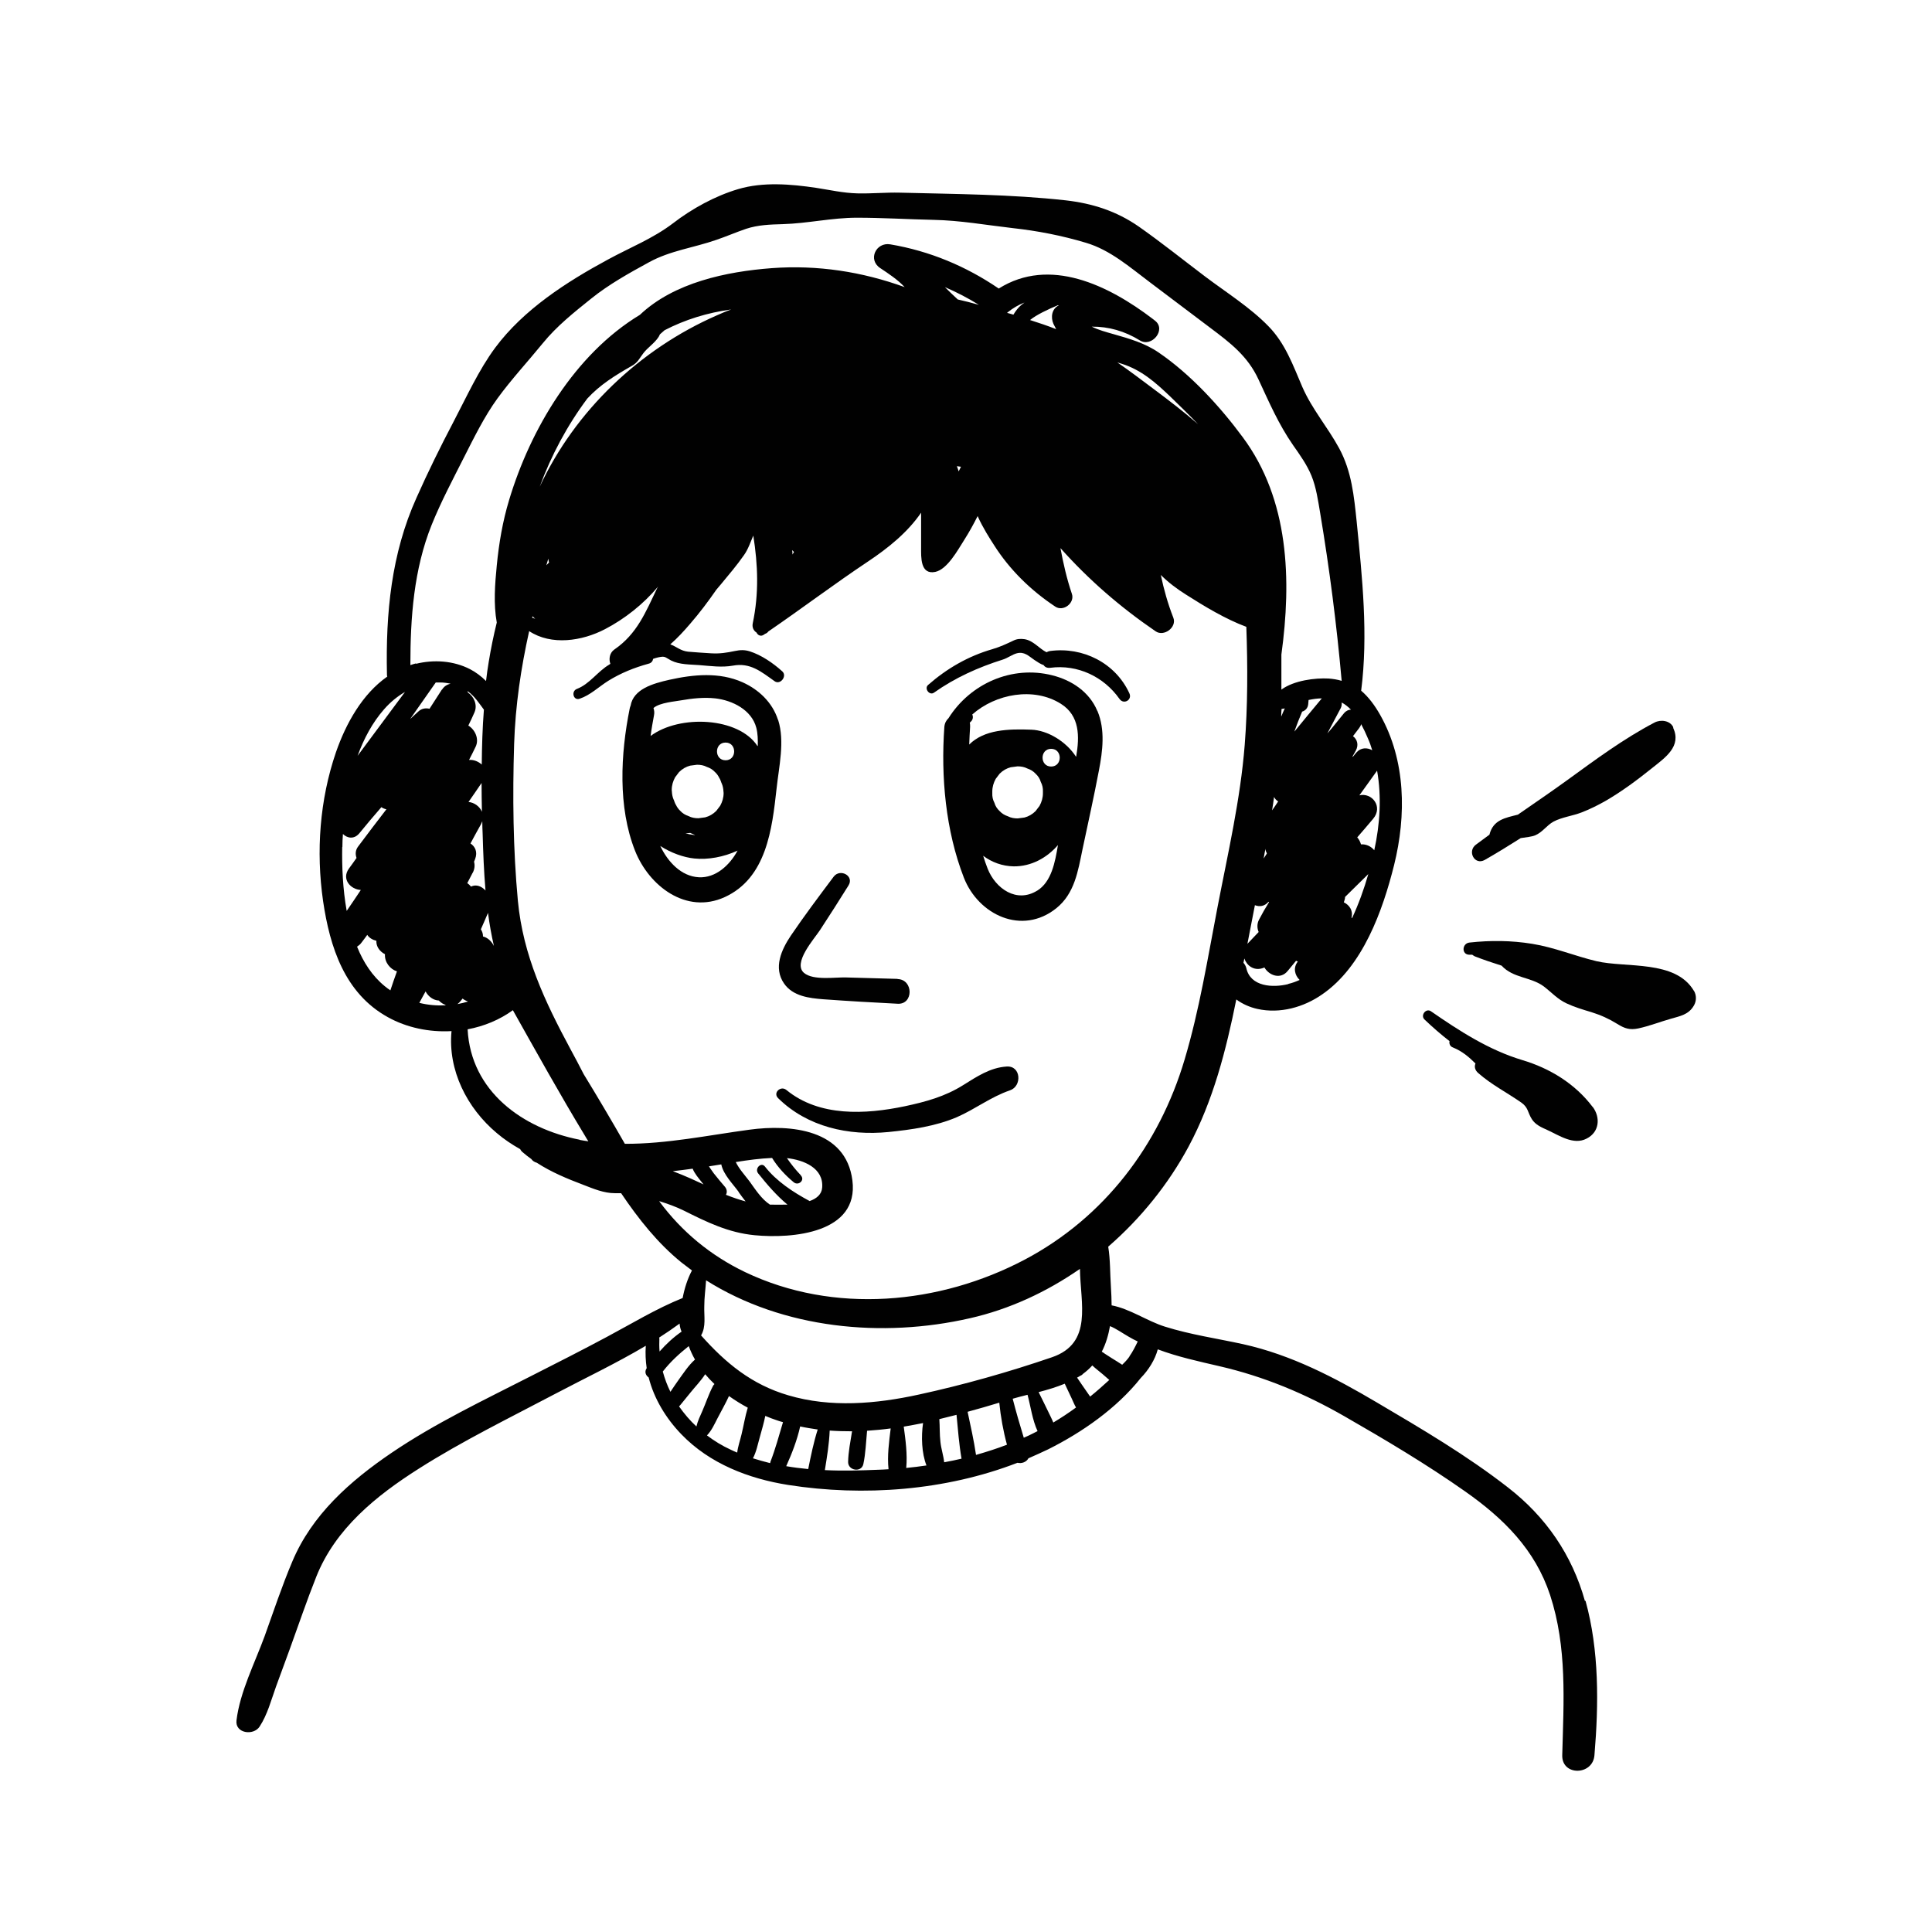 <svg viewBox="0 0 1080 1080" version="1.1" xmlns="http://www.w3.org/2000/svg" id="Layer_1">
  
  <defs>
    <style>
      .st0 {
        fill: #010101;
      }
    </style>
  </defs>
  <g>
    <path d="M886,895c-7.2-25.8-21.8-47-42.9-63.4-23.1-18-48.3-32.8-73.4-47.6-23.7-14-47.8-26.6-74.8-32.6-14.6-3.2-29.4-5.3-43.7-9.8-9.7-3-19.6-10-29.8-11.9,0-3.4-.2-6.9-.4-10.4-.5-7.4-.3-15.1-1.5-22.4,18.2-15.8,33.6-34.9,44.9-55.9,13.8-25.7,21-54,26.7-82.3,3.5,2.6,7.7,4.4,11.8,5.3,12.6,2.8,25.9-.9,36.3-8.2,22.6-15.6,33.7-46.6,40.1-72.2,6.9-27.8,6.6-58.5-7.8-84-3-5.3-6.4-9.9-10.6-13.5,4-31.3.6-63.1-2.5-94.4-1.5-14.3-2.8-28.2-9.8-41.1-6.4-11.8-15.2-21.9-20.6-34.3-5.2-12.1-9.5-24.3-18.9-33.9-10.3-10.6-23.6-18.9-35.4-27.8-12.3-9.3-24.5-19.1-37.2-28-12.4-8.6-25.8-12.9-40.7-14.6-30.7-3.4-61.8-3.5-92.7-4.3-7.9-.2-15.8.6-23.8.4-8-.2-15.3-1.9-23.1-3.1-14.1-2.1-29.7-3.4-43.5.7-12.9,3.8-26,11-36.6,19.2-11.2,8.5-24,13.5-36.3,20.2-23.1,12.5-47.1,27.9-63,49.3-9.2,12.4-16.1,27.7-23.3,41.4-7.3,13.9-14.3,28.1-20.7,42.5-14.1,31.3-17.2,64.5-16.5,98.5,0,.5,0,1,.2,1.4-14,9.8-23.1,26.2-28.7,42.3-9.1,26.6-11.2,55.4-7.2,83.2,3.8,25.8,12.1,51.6,36.2,64.9,10.6,5.9,23.2,8.5,35.6,7.8-2.1,21.8,8.6,43,25.3,57,4.1,3.5,8.5,6.4,13.1,9,.2.5.5.9,1,1.4,1.7,1.5,3.4,2.8,5.2,4.1.7,1,1.7,1.7,3.1,2.1,8,5.2,16.9,8.9,25.9,12.3,5.7,2.2,11.5,4.7,17.7,4.7,1.1,0,2.3,0,3.5,0,9.7,14.4,20.5,28,33.7,38.7,1.9,1.5,3.9,3,5.9,4.5-2.5,4.7-4.2,10.1-5.2,15.4-14.7,5.9-28.4,14.3-42.3,21.7-14,7.5-28.2,14.7-42.4,21.9-26.4,13.5-53.5,26.3-78.1,43-23.1,15.7-44.4,34.5-55.4,60.7-5.8,13.7-10.5,27.9-15.5,41.8-5.5,15-13.8,31.2-15.7,47-.9,7.3,9.5,8.7,12.9,3.5,4.4-6.7,6.5-14.9,9.2-22.4,2.6-7,5.1-14,7.7-21,4.9-13.5,9.5-27.1,14.8-40.4,10.7-26.9,33.5-45.3,57.3-60.4,24.4-15.5,50.6-28.3,76.2-41.8,16.5-8.7,34.2-17.1,50.7-26.9-.3,4.2-.1,8.4.5,12.5-1.4,2.1-.5,4.1,1.1,5.2,3,11.9,9.7,22.9,18.3,31.8,15.8,16.4,37.6,24.8,59.7,28.3,42.1,6.6,87.9,3.2,128.2-12.4,2.3.6,5-.4,6.1-2.5,3.7-1.6,7.4-3.3,11-5,19-9.5,38.3-22.9,51.8-39.9,4.4-4.5,8-10.3,9.5-16,11.2,4.2,22.8,6.7,34.4,9.4,25.1,5.8,47.8,15.3,70.1,28.1,22.8,13.1,45.7,26.7,67.3,41.9,21.5,15.1,39.1,32.5,47.5,57.9,9.6,29.3,7.6,59.3,6.8,89.6-.3,11.7,17.1,11.4,18,0,2.4-28.5,2.7-58.6-5-86.4ZM720.2,550.1c-8.7,2.2-21.2,1.5-23.5-8.9-.3-1.2-.9-2.2-1.6-3,.2-.8.3-1.6.5-2.4,1.3,3.9,5.2,6.9,9.9,5.5.5-.1.9-.3,1.3-.5,2.6,4.5,9,6.9,13,2,1.6-1.9,3.1-3.8,4.7-5.7.3.1.7.3,1,.4-2.8,3.5-1.7,7.7,1,10.3-2,.9-4.1,1.7-6.3,2.2ZM709,504.1c.1,0,.3.1.4.2-2,3.2-3.9,6.5-5.6,9.8-1.2,2.3-1.1,4.8-.2,6.9-2,2.1-4.1,4.3-6.1,6.4,0,0-.1.2-.2.3,1.4-7.2,2.8-14.4,4.2-21.7,2.5,1,5.4.7,7.6-1.9ZM706.4,479.9c.3-1.8.6-3.6,1-5.4,0,.9.4,1.8.8,2.6-.6.9-1.2,1.8-1.8,2.8ZM711.1,453c.4-2.5.8-5,1.1-7.5.5,1,1.3,1.9,2.3,2.5-1.1,1.7-2.2,3.3-3.4,5ZM716.2,400.4c0-1.4.1-2.7.2-4.1.6,0,1.2-.2,1.8-.3-.7,1.5-1.3,2.9-1.9,4.4ZM723.6,408.8c1.3-3.7,2.8-7.4,4.3-11,1.7-.5,3.2-1.9,3.4-4.2l.2-2.3c2.4-.5,4.9-.9,7.4-.9-5.1,6.1-10.2,12.3-15.2,18.4ZM755.8,513.2c-.1-.1-.2-.2-.3-.3,1-3.9-1.2-7-4.3-8.5.1-.4.3-.8.4-1.2.2-.6.3-1.2.3-1.8,4.3-4.3,8.7-8.5,13-12.8-2.4,8.4-5.4,16.7-9.1,24.7ZM768.3,475.4c-1.7-2.2-4.5-3.6-7.5-3.4-.4-1.4-1.1-2.8-2.1-3.9,3-3.5,6-6.9,8.9-10.4,5.7-6.8-.7-14.8-7.7-13.1,3.3-4.6,6.6-9.2,9.9-13.8,2.6,14.7,1.6,30-1.6,44.6ZM756.5,411.3c1.1-1.4,2.1-2.8,3.2-4.2.6-.8,1-1.5,1.2-2.3,1.4,2.6,2.6,5.2,3.7,7.8,1,2.2,1.8,4.5,2.5,6.8-2.8-1.6-6.4-1.6-8.9,1.3-.6.8-1.3,1.5-1.9,2.3,0,0-.2,0-.3,0,.6-1.1,1.3-2.3,1.9-3.4,1.8-3.3.7-6.4-1.6-8.1ZM751.3,398.7c-2.3,2.8-4.6,5.7-6.9,8.5-.8.9-1.6,1.9-2.4,2.8,2.5-4.7,4.9-9.4,7.4-14,.6-1.1.7-2.2.6-3.3,1.9,1,3.6,2.4,5.2,4-1.3,0-2.7.6-3.9,2ZM191.4,473.5c0-2.4.1-4.8.3-7.3,2.4,2.4,6.2,3.1,9.1-.3,4.1-5,8.2-9.9,12.4-14.7.8.6,1.8,1,2.8,1.2,0,0,0,0,0,0-5.3,6.9-10.6,13.8-15.8,20.8-1.6,2.1-1.6,4.4-.9,6.4-1.4,2-2.8,4-4.3,6-4.2,5.9,1,11.6,6.7,11.9-2.6,3.9-5.2,7.8-7.9,11.7-2.2-12.3-2.7-25-2.5-35.7ZM218.2,553.6c-1.1-.7-2.1-1.5-3.1-2.3-7-5.7-12-13.4-15.5-22.1.9-.6,1.8-1.3,2.5-2.3,1.1-1.4,2.1-2.8,3.2-4.3,1.1,1.7,3,2.8,5.1,3.3-.2,3.3,2,6.1,4.8,7.5-.3,4.5,2.9,8.4,6.7,9.6-1.3,3.5-2.5,7.1-3.7,10.7ZM199.9,422.5c3.5-9.6,8.3-18.6,14.8-26,3.4-3.9,7.4-7.2,11.7-9.7-8.8,11.9-17.7,23.8-26.5,35.7ZM248.8,562c-4.8.2-9.7-.2-14.4-1.4,1.2-2.1,2.3-4.3,3.5-6.4,1.5,2.9,4.4,5,7.4,5.1,1.1,1.2,2.6,2.1,4.1,2.6-.2,0-.3,0-.5,0ZM247,385.5c-2.3,3.6-4.6,7.1-6.9,10.7-2.1-.5-4.4-.2-6.2,1.5-1.5,1.4-3.1,2.8-4.6,4.2,4.8-6.8,9.5-13.6,14.3-20.4.8,0,1.6,0,2.4,0,2,0,4,.3,5.9.7-1.9.4-3.6,1.4-4.8,3.3ZM232.7,370.8c-1.1.3-2.2.6-3.3,1,0-26.6,1.9-53.5,11.9-78.4,5.2-12.9,11.8-25.3,18-37.6,5.7-11.2,11.4-22.9,18.8-33.1,7.8-10.7,16.9-20.5,25.3-30.8,7.8-9.6,17.5-17.3,27.1-25,9.8-7.9,21.3-14.3,32.3-20.3,11.8-6.5,25-8.1,37.6-12.5,5.6-1.9,11.1-4.3,16.7-6.2,6.7-2.2,13.4-2.4,20.4-2.6,14-.4,27.6-3.6,41.5-3.6,14.2,0,28.6.9,42.8,1.2,15,.3,29.4,2.9,44.2,4.6,13.8,1.5,27.7,4.2,41,8.2,13.6,4,24.6,13.7,35.8,22.1l33.8,25.5c11.2,8.4,20.9,15.8,26.9,28.8,6,12.9,11.2,25,19.3,36.7,3.8,5.4,7.8,11,10.3,17.1,2.7,6.6,3.7,14,4.9,21,5.2,31.1,9.2,62.3,12,93.7-2.3-.7-4.7-1.1-7.3-1.3-7.4-.4-19.3,1-26.4,6.2,0-6.5,0-13,0-19.6,5.7-41.6,4.4-86.5-21.6-121.5-12.7-17.2-29.3-35.3-47.1-47.4-7.6-5.2-16.3-7.7-25.1-10.2-4.2-1.2-8.4-2.3-12.2-4.2,9.4-.1,18.5,2.5,26.9,7.7,6.6,4.1,14.9-6,8.5-11-.5-.4-.9-.7-1.4-1.1,0,0,0,0,0,0,0,0,0,0,0,0-24.7-18.8-57.5-34.8-86-16.9-18.3-12.5-38.7-21-60.6-24.7-8-1.4-12.8,8.6-5.6,13.3,4.5,3,9.7,6.4,13.6,10.6-23.7-8.6-48.7-12.5-74.3-10.6-25.2,1.9-54.6,8-73.7,26.1-36.4,22-61.2,63.9-73.1,103.5-3.6,11.9-5.7,24.2-6.9,36.6-1,10.2-1.9,21.5,0,31.9-1.8,7.3-3.3,14.6-4.5,22-.6,3.6-1.1,7.1-1.5,10.7-2.7-2.7-5.8-5-8.9-6.6-9.3-4.8-20.3-5.5-30.4-3ZM669.7,237.1c-7.9-6.9-16.3-13.3-24.6-19.5-6.8-5.1-13.5-10.2-20.5-15,.9.3,1.7.5,2.6.8,10.8,3.4,18.6,10.3,26.7,18,5.4,5.2,10.7,10.4,15.9,15.8ZM588.9,181.1c.5,1,1,2,1.5,2.9-4.8-1.9-9.6-3.5-14.6-5.1,3.5-2.9,10.1-6,15.6-8.3,0,0,.2,0,.3.1,0,0,.1,0,.2,0-3.9,1.8-4.7,6.6-3,10.4ZM572.6,169.2c-.6.4-1.1.9-1.7,1.3-1.7,1.4-3.2,3.4-4.4,5.4-.8-.2-1.6-.5-2.4-.7-.4-.1-.8-.2-1.2-.3.2-.1.4-.2.5-.4,2.9-2.3,6-4.1,9.1-5.3ZM535.4,167.4c-2.4-2.2-4.8-4.5-7.2-6.9,6.5,2.8,12.9,6.1,19,9.9-3.9-1.1-7.8-2.1-11.8-3ZM537.2,260.9c-.2.5-.5.9-.7,1.4-.2.4-.4.8-.6,1.2-.3-1-.6-1.9-1-2.9.7.1,1.4.2,2.2.3ZM443.9,308.4c-.3.5-.6,1-.9,1.6,0-.8,0-1.7-.2-2.5.3.4.7.7,1,1ZM301.7,272.1c6.4-17.5,15.4-34.3,26.6-49.3,7.1-7.7,15.5-12.9,24.6-18.1,3.8-2.1,4.3-4.1,6.7-7.2,2.5-3.3,6.2-5.5,8.6-9.2.3-.5.5-1,.7-1.4.9-.8,1.7-1.5,2.6-2.3,11.4-5.9,23.9-9.8,37.2-11.6-2.7,1-5.4,2.1-8,3.3-42.9,18.8-79.2,53.2-99,95.8ZM307,314.4c-.5.5-1.1,1-1.6,1.6.4-1.2.7-2.5,1.1-3.7.1.7.2,1.5.4,2.1ZM299.2,345.9c-.6-.2-1.1-.4-1.7-.6,0-.3.1-.5.2-.8.5.5,1,1,1.5,1.4ZM269.3,427.4c-1.8-1.7-4.5-2.8-7.1-2.6,1.3-2.5,2.5-4.9,3.7-7.4,2.1-4.4-.4-9.6-4.1-11.8,1.2-2.4,2.3-4.8,3.4-7.3,1.9-4.2-.3-9-3.6-11.1,0-.3-.2-.6-.3-.9.1,0,.2.1.3.2,3.8,2.8,6.2,6.6,8.9,10.2-.8,10.2-1.1,20.5-1.2,30.8ZM269.4,453.8c-1.2-3-4.3-5.2-7.5-5.5,2.4-3.5,4.9-7,7.3-10.6,0,5.4.1,10.7.2,16.1ZM264.2,488c1.2-2.2,1.3-4.4.8-6.3.2-.5.4-1,.6-1.5,1.5-4,0-7-2.6-8.7,1.9-3.6,3.9-7.2,5.9-10.8.3-.6.5-1.1.7-1.6,0,2.3.1,4.7.2,7,.3,10.6.7,21.2,1.6,31.7-2.2-2.4-5.2-3.6-8.1-2.2-.6-.7-1.3-1.4-2.1-1.9,1-1.9,2-3.9,3-5.8ZM272.8,510.3c.8,6.2,1.9,12.4,3.3,18.5-1.3-2.6-3.5-4.7-6.1-5.3,0-1.5-.4-2.8-1.2-4,1.4-3.1,2.7-6.2,4-9.2ZM257.2,559.9c.5-.6.9-1.1,1.4-1.7.8.7,1.8,1.2,2.7,1.5,0,0,.1.1.2.2-1.9.6-3.8,1-5.8,1.4.5-.4,1-.8,1.4-1.3ZM324,637.1c-31.8-6.2-60.8-27-62.6-61.7,9.1-1.7,17.9-5.3,25.3-10.7,13.2,23.5,26.3,47.1,40.3,70.2.6,1,1.2,2.1,1.9,3.1-1.6-.2-3.3-.5-4.9-.8ZM368.7,671.5c4.5,1.4,9,3,13.5,5.2,13,6.5,25,12.4,39.7,13.8,21,2,58.3-1.1,54.6-30.6-3.6-28.7-34.6-31.5-57.5-28.4-23,3.1-46.4,8-69.7,7.9-7.5-13.1-15.1-26-23-38.9-2.5-4.8-4.9-9.5-7.5-14.2-14.3-26.6-26.4-52.2-29.3-82.7-2.7-28.9-3-58.7-2.1-87.7.7-21.6,3.8-42.4,8.4-63.1,12.4,8.2,29.6,5.6,42.4-1.1,10.8-5.6,21.4-13.9,29.6-23.7-.1.2-.2.5-.4.7-6.5,13.5-11.2,25.6-24,34.4-2.6,1.8-3.2,5.3-2.2,8-.2.1-.4.2-.6.4-6.5,3.8-11,10.9-18.1,13.6-3.4,1.3-2,6.7,1.5,5.5,6-2,10.6-6.6,16-10,7.1-4.4,14.6-7.4,22.6-9.6,1.6-.4,2.3-1.5,2.5-2.7.9-.3,1.8-.6,2.7-.8,4.2-.9,3.7-.2,7.3,1.7,4.7,2.4,10.7,2.2,15.8,2.6,6.4.5,12.5,1.4,18.8.3,9.7-1.8,15.7,3.3,23.3,8.7,3.2,2.3,7.2-2.9,4.3-5.5-5.1-4.6-11.6-9.1-18.2-11.2-2.9-.9-5.3-.8-8.2-.2-4.8,1-8.5,1.6-13.5,1.3-4.2-.3-8.5-.5-12.7-.9-4.2-.4-6.6-2.9-10-4.1,4-3.5,7.6-7.4,11.1-11.5,5.3-6.1,10.1-12.5,14.6-19,.9-1.1,1.8-2.1,2.7-3.2,4.4-5.3,8.9-10.6,12.8-16.2,2.3-3.2,3.6-7.2,5.2-10.9,2.6,16.4,3.2,32.3-.3,49-.5,2.3.5,4.2,2.1,5.2.7,1.5,2.4,2.4,4.1,1.2.2-.2.5-.3.7-.5.7-.2,1.3-.6,1.8-1.3,18.7-12.8,36.8-26.5,55.7-39.1,11.1-7.4,22.1-16.2,29.7-27.3,0,6.5,0,13,0,19.5,0,5.3-.5,15.3,7.9,13.6,6.8-1.4,12.7-12.4,16.1-17.7,2.8-4.4,5.3-8.9,7.6-13.5,2.9,6.5,6.9,12.7,9.1,16.1,8.8,13.9,20.6,25.4,34.3,34.5,4.5,3,11-2,9.3-7.1-2.9-8.6-4.8-17-6.4-25.6,15.8,17.7,33.3,32.9,53.2,46.5,4.6,3.2,12-2.2,9.9-7.6-3.1-7.9-5.3-15.8-7-23.9,4.2,4.2,9,7.8,14.1,11,10.2,6.5,22.1,13.7,33.7,18,.8,22,.8,44.2-.9,66-2.4,30.5-9.4,60.6-15.2,90.7-5.5,28.5-10.1,57.4-18.4,85.2-14.2,47.8-44.9,88.3-89.3,111.8-47.7,25.2-106.8,30.7-156.4,7-19.4-9.3-35.5-22.7-48-39.6ZM376.1,654.7c3.7-.4,7.4-.9,11.1-1.4,1.1,2.8,3.4,5.4,5.2,7.7.3.4.6.7.9,1.1-2.3-1.1-4.7-2.2-7.2-3.3-3.2-1.4-6.5-2.8-10-4.1ZM447.6,656.9c-2.9-3-5.4-6.2-7.7-9.5,9.3,1,20.6,5.5,19.7,16.5-.3,3.8-3.1,6.1-7,7.5-9.3-5-18.6-11.1-25-19.3-2.1-2.7-5.9,1.1-3.8,3.8,5.2,6.5,10.3,12.4,16.4,17.5-3.7.1-7.2,0-9.8,0-4.8-3.2-8-8.3-11.4-13-2.8-3.7-5.8-6.9-7.7-10.8,6.8-1.1,13.5-2,20.3-2.3,3.2,5.2,7.4,9.7,12.1,13.6,2.7,2.2,6.5-1.3,3.9-3.9ZM412.9,666.4c1.3,1.8,2.6,3.6,3.9,5.2-3.8-1-7.4-2.3-11-3.7.7-1.2.7-2.9-.5-4.4-2.1-2.5-4.3-5-6.3-7.6-.9-1.2-1.8-2.6-2.7-3.9,2.3-.4,4.6-.7,6.9-1.1,1.2,5.8,6.6,11,9.8,15.5ZM393.7,730.1c0-4.8.7-9.6,1-14.4,0,0,0,0,0,0,43.1,27.2,98.6,32.4,147.5,21.2,22.1-5,42.9-14.7,61.5-27.6.2,19.2,7.4,41.5-15.6,49.4-24.2,8.3-49.7,15.5-74.6,20.9-23.8,5.2-49.1,7.4-72.8.4-20.5-6-35-18-48.8-33.5,2.9-4.9,1.6-10.8,1.8-16.4ZM368.5,748c0-.1,0-.2,0-.3,3.9-2.5,7.7-5.1,11.4-7.8.1,1.6.5,3.1,1.1,4.5-4.5,3.1-8.6,6.9-12.3,11.1-.2-2.4-.2-4.9-.1-7.4ZM374.8,778.1c-1.8-3.6-3.2-7.4-4.3-11.4,4.2-5.4,9.1-9.9,14.5-14.2,1,2.6,2.1,5.1,3.5,7.5-3.7,3.3-6.5,7.7-9.4,11.7-1.5,2.1-2.9,4.2-4.3,6.3ZM389.4,797.5c-3.7-3.4-6.9-7.2-9.8-11.3.3-.3.5-.6.8-.9,1.9-2.4,3.8-4.7,5.7-7,2.5-3.1,5.8-6.5,8.1-10.1,1.6,1.9,3.4,3.8,5.2,5.5-.3.3-.7.7-.9,1.2-2.3,4.4-3.9,9.3-5.9,13.9-1.2,2.7-2.6,5.6-3.3,8.6ZM414.5,801.9c-.8,3.4-2,6.7-2.4,10.1-1.2-.5-2.4-1-3.6-1.6-4.8-2.2-9.2-4.9-13.3-8,2.6-2.7,4.2-6.3,5.9-9.6,2.1-4.1,4.5-8.2,6.4-12.4,3.4,2.4,6.9,4.6,10.5,6.5-1.5,4.9-2.3,10.1-3.5,15ZM430.7,817.1c0,.3-.2.5-.2.8-3.2-.8-6.4-1.7-9.6-2.7,1.9-3.6,2.7-7.8,3.8-11.7,1.1-4,2.3-8,3.1-12,2.2.9,4.4,1.8,6.6,2.5,1.1.4,2.2.7,3.3,1-2.2,7.4-4.2,14.8-7,22.1ZM451.7,821.2c-4.1-.4-8.2-.9-12.2-1.6,3.2-7.1,6.1-14.6,7.8-22.2,3.2.7,6.5,1.2,9.8,1.7-2.3,7.3-3.8,14.6-5.3,22.1ZM496.8,821.3c-2,.1-4,.3-5.9.3-9.8.4-19.8.7-29.8.2,1.2-7.4,2.4-14.6,2.7-22.1,4.2.3,8.3.4,12.5.4-.9,5.7-2.1,11.5-2.2,17.2,0,4.8,7.4,6,8.5,1.2,1.3-6,1.5-12.5,2.1-18.7,4.4-.3,8.8-.7,13.2-1.3-.9,7.4-2,15.3-1.2,22.8ZM506.6,820.5c.7-7.6-.4-15.6-1.4-23,0,0,0,0,0,0,3.6-.6,7.2-1.3,10.8-2-1.1,7.5-.8,16.8,1.9,23.7-3.8.6-7.6,1-11.4,1.4ZM527.8,817.4c-.4-3.8-1.7-7.5-2.1-11.4-.5-4.2-.3-8.5-.6-12.7,3.2-.8,6.4-1.6,9.6-2.4.8,8.2,1.4,16.4,2.8,24.5-3.2.8-6.4,1.4-9.6,2ZM545.6,813.3c-1.2-8.1-3-16.1-4.7-24.1,5.9-1.6,11.8-3.3,17.7-5.1.8,7.9,2.2,15.8,4.3,23.5-5.7,2.2-11.4,4-17.3,5.7ZM575,802.5c-.9.4-1.8.8-2.7,1.2-2.2-7.2-4.3-14.4-6.2-21.8,2.7-.8,5.5-1.5,8.3-2.2,1.7,6.3,2.7,14.1,5.6,20.3-1.6.8-3.3,1.7-5,2.5ZM588.8,795.2c-.8-2-1.8-3.9-2.7-5.8-1.8-3.8-3.7-7.5-5.5-11.2,5-1.3,10-2.8,14.6-4.7,1.3,2.8,2.7,5.7,4,8.5.8,1.7,1.4,3.3,2.3,4.8-4.1,3-8.3,5.8-12.7,8.4ZM609.4,780.7c-.7-1.1-1.6-2.2-2.3-3.3-1.7-2.4-3.3-4.8-5-7.3.6-.3,1.1-.6,1.7-1,0,0,0,0,0,0,.6-.2,1.2-.6,1.6-1.1,1.9-1.4,3.7-3,5.2-4.7,1.8,1.7,3.8,3.2,5.7,4.8,1.3,1.1,2.5,2.2,3.8,3.3-3.5,3.2-7.1,6.4-10.7,9.3ZM631.4,758.3c-1.2,1.7-2.6,3.2-4.1,4.6-1.9-1.3-3.8-2.4-5.7-3.6-1.3-.8-2.6-1.7-3.9-2.5-.6-.4-1.2-.9-1.8-1.2,2.3-4.4,3.7-9.3,4.6-14.3,3.6,1.5,6.9,3.9,10.4,5.9,1.7,1,3.4,1.9,5.1,2.7-1.4,2.9-2.8,5.7-4.7,8.4Z" class="st0"></path>
    <path d="M935.4,406.6c-1.8-3.9-7.1-4.5-10.5-2.7-17.2,9-33.1,20.8-48.8,32.2-9.1,6.6-18.4,12.9-27.6,19.3-7,1.8-13.8,2.8-15.9,11.2-2.5,1.9-5.1,3.7-7.6,5.6-4.9,3.7-.7,11.7,5,8.5,6.8-3.9,13.5-8,20.1-12.2,3-.5,6.2-.7,8.2-1.6,4.1-1.8,6.3-5.5,10.1-7.6,4.7-2.5,10.7-3.2,15.6-5.1,4.7-1.8,9.3-4.1,13.7-6.6,9.1-5.3,17.7-11.7,25.9-18.3,7.4-5.9,16.5-12.1,11.7-22.5Z" class="st0"></path>
    <path d="M946.9,553.9c-10.3-17.5-37.9-12.7-54.5-16.6-12.1-2.9-23.5-7.7-35.9-9.7-11.7-1.9-23.3-2-35.1-.7-4.2.5-4.5,6.8,0,6.8.5,0,1.1,0,1.6,0,.4.3.8.6,1.4.9,4.9,1.9,9.9,3.6,15,5.2,6.5,7.1,16.4,6.2,23.7,11.7,4.4,3.4,7.5,7,12.6,9.4,4.5,2.1,9.2,3.5,13.9,4.9,5.4,1.7,9.8,3.7,14.5,6.6,4,2.5,6.9,3.5,11.7,2.5,6.1-1.3,12.2-3.7,18.2-5.4,5.2-1.5,10-2.3,12.9-7.4,1.5-2.5,1.5-5.8,0-8.3Z" class="st0"></path>
    <path d="M890.3,618.8c-9.8-13-23.9-21.6-39.3-26.2-18.7-5.6-35.2-16.3-51.1-27.3-2.8-1.9-6,2.3-3.6,4.6,4.5,4.3,9.2,8.4,14,12.1-.3,1.3.2,2.9,1.8,3.5,5.2,2.1,9,5.3,12.7,9-.7,1.7-.4,3.7,1.6,5.4,7.4,6.5,16.1,10.9,24.1,16.5,3.9,2.8,3.4,5.4,5.8,9.2,2,3.2,5.4,4.6,8.7,6.1,6.6,3,14.6,8.6,21.9,4.8,7.2-3.6,7.9-11.8,3.4-17.8Z" class="st0"></path>
    <path d="M613.4,397.4c-4.4-10.6-14.3-17.2-25.2-19.9-22.5-5.7-45.8,4.6-58,24-1.2,1.1-2.1,2.7-2.3,4.8-2,27.9.7,58,10.9,84.3,8.1,20.8,32.5,32.5,51.7,17.1,10.2-8.2,12.1-20.7,14.6-32.8,3.1-14.7,6.4-29.4,9.2-44.2,2.1-10.9,3.6-22.7-.8-33.2ZM579.9,497.8c-11.6,7.3-23.4-1.1-27.8-12.2-.9-2.4-1.8-4.8-2.5-7.2,4.8,3.6,10.7,5.8,17.1,5.9,9.7.1,18.5-4.7,24.7-11.9-1.6,9.6-3.6,20.5-11.6,25.5ZM554.7,443.3v-.8c0-2.6.7-4.9,1.9-7.1.7-1,1.5-1.9,2.2-2.9,1.8-1.8,3.9-3,6.2-3.6l3.8-.5c2,0,3.8.3,5.5,1.2,1.8.6,3.3,1.5,4.6,2.9,1.4,1.3,2.4,2.8,2.9,4.6.9,1.7,1.3,3.5,1.2,5.5v.8c0,2.6-.7,4.9-1.9,7.1-.7,1-1.5,1.9-2.2,2.9-1.8,1.8-3.9,3-6.2,3.6-1.3.2-2.5.3-3.8.5-1.9,0-3.8-.3-5.5-1.2-1.8-.6-3.3-1.5-4.6-2.9-1.4-1.3-2.4-2.8-2.9-4.6-.9-1.7-1.3-3.5-1.2-5.5ZM587.6,428.5c-6.4,0-6.4-9.9,0-9.9s6.4,9.9,0,9.9ZM601.5,423c-5.5-8.5-15.9-14.8-25-15.1-12.8-.5-26.3-.1-34.7,8.3.1-3.3.3-6.6.5-9.9,0-.8,0-1.6-.2-2.3l.8-.8c1-1,1.2-2.6.6-3.8,13.1-11.6,34.4-15.5,49.5-6,10.7,6.7,10.5,18.4,8.6,29.5Z" class="st0"></path>
    <path d="M434.9,402.4c-3.1-9.7-10.7-16.9-19.8-21-13-5.8-27.4-4.4-40.9-1.4-9.3,2.1-20.1,5.2-21.7,14.5-.2.5-.4,1-.5,1.6-5.1,25.3-6.7,55,3,79.5,7.8,19.7,28.6,35.7,50.1,25.9,23.4-10.7,26.5-38.1,29-60.6,1.3-12.3,4.7-26.4.9-38.4ZM390.7,490.4c-10-.5-17.5-8.8-21.6-17.5,6,3.9,13.1,6.4,19,7,7.6.8,16.5-.8,24.2-4.4-4.3,8-12.1,15.4-21.7,14.9ZM402.2,435.1c.1.1.2.3.3.4,0,0,0,0,0,.1.3.6.5,1.2.7,1.8.3.6.5,1.2.7,1.8.4,1.3.5,2.7.6,4.1,0,2.6-.7,4.9-1.9,7.1-.7,1-1.5,1.9-2.2,2.9-1.8,1.8-3.9,3-6.2,3.6l-3.8.5c-1.9,0-3.8-.3-5.5-1.2-1.8-.6-3.3-1.5-4.6-2.9-1.1-1-1.9-2.2-2.5-3.5-.1-.1-.2-.3-.3-.4,0,0,0,0,0-.1-.3-.6-.5-1.2-.7-1.8-.3-.6-.5-1.2-.7-1.8-.4-1.3-.5-2.7-.6-4.1,0-2.6.7-4.9,1.9-7.1.7-1,1.5-1.9,2.2-2.9,1.8-1.8,3.9-3,6.2-3.6l3.8-.5c2,0,3.8.3,5.5,1.2,1.8.6,3.3,1.5,4.6,2.9,1.1,1,1.9,2.2,2.5,3.5ZM405.6,415.1c6.4,0,6.4,9.9,0,9.9s-6.4-9.9,0-9.9ZM388.6,466.8c-.1,0-.3,0-.4,0-1.7-.2-3.4-.5-5-1,.8,0,1.7,0,2.6-.2.9.4,1.9.8,2.8,1.2ZM423.4,417c-10.5-16.1-43.4-17.7-59.7-5.6.5-4,1.2-7.8,1.9-11.6.3-1.5.1-2.8-.3-4,3.4-3.1,12.5-3.7,15.4-4.3,6.3-1.1,12.8-1.8,19.2-1.1,9.5,1.1,20.3,6.4,22.9,16.5.8,3.1.9,6.6.8,10.1Z" class="st0"></path>
    <path d="M501.7,547.2c-9.6-.3-19.1-.5-28.7-.8-6.1-.2-18.3,1.8-23.5-2.5-6.6-5.5,5.7-19.1,8.9-24,5.4-8.2,10.7-16.6,15.9-24.9,3.4-5.4-4.7-9.7-8.3-4.9-8.1,10.8-16.3,21.7-23.9,32.9-5.3,7.9-9.9,18-3.8,26.8,4.9,7.1,14.1,8.2,22,8.8,13.8,1,27.6,1.8,41.5,2.5,8.9.5,8.9-13.5,0-13.8Z" class="st0"></path>
    <path d="M562.7,596.2c-9.2.6-16.6,5.6-24.3,10.4-10.2,6.4-20.9,9.3-32.6,11.8-22,4.6-47.8,6-66.2-9.1-3.2-2.6-7.7,1.6-4.6,4.6,16.4,16.1,39.3,21.1,61.7,18.9,12.8-1.3,26.3-3.2,38.2-8.3,10.3-4.5,18.9-11.3,29.7-15,6.8-2.3,6.2-13.8-1.8-13.3Z" class="st0"></path>
  </g>
  <path d="M631.3,387.5c-7.8-16.9-25.9-26-44.2-23.6-.8.1-1.5.4-2.1.7-4.2-2.1-7.3-6.5-12.3-7.3-2.2-.3-4.2-.2-6.2.8-4,1.9-7.4,3.5-11.8,4.8-13.5,3.9-25.4,10.8-35.9,20-2.3,2,.8,6.1,3.3,4.3,11.9-8.4,24.6-14.1,38.5-18.5,2.6-.8,5.4-2.9,7.8-3.5,4.2-1.1,6.6,1.5,9.8,3.7,1.8,1.2,3.4,2.3,5.2,2.9.7,1.1,1.9,1.7,3.7,1.5,15.2-2,29.9,4.9,38.7,17.4,2.4,3.4,7.3.5,5.5-3.2Z" class="st0"></path>
</svg>
